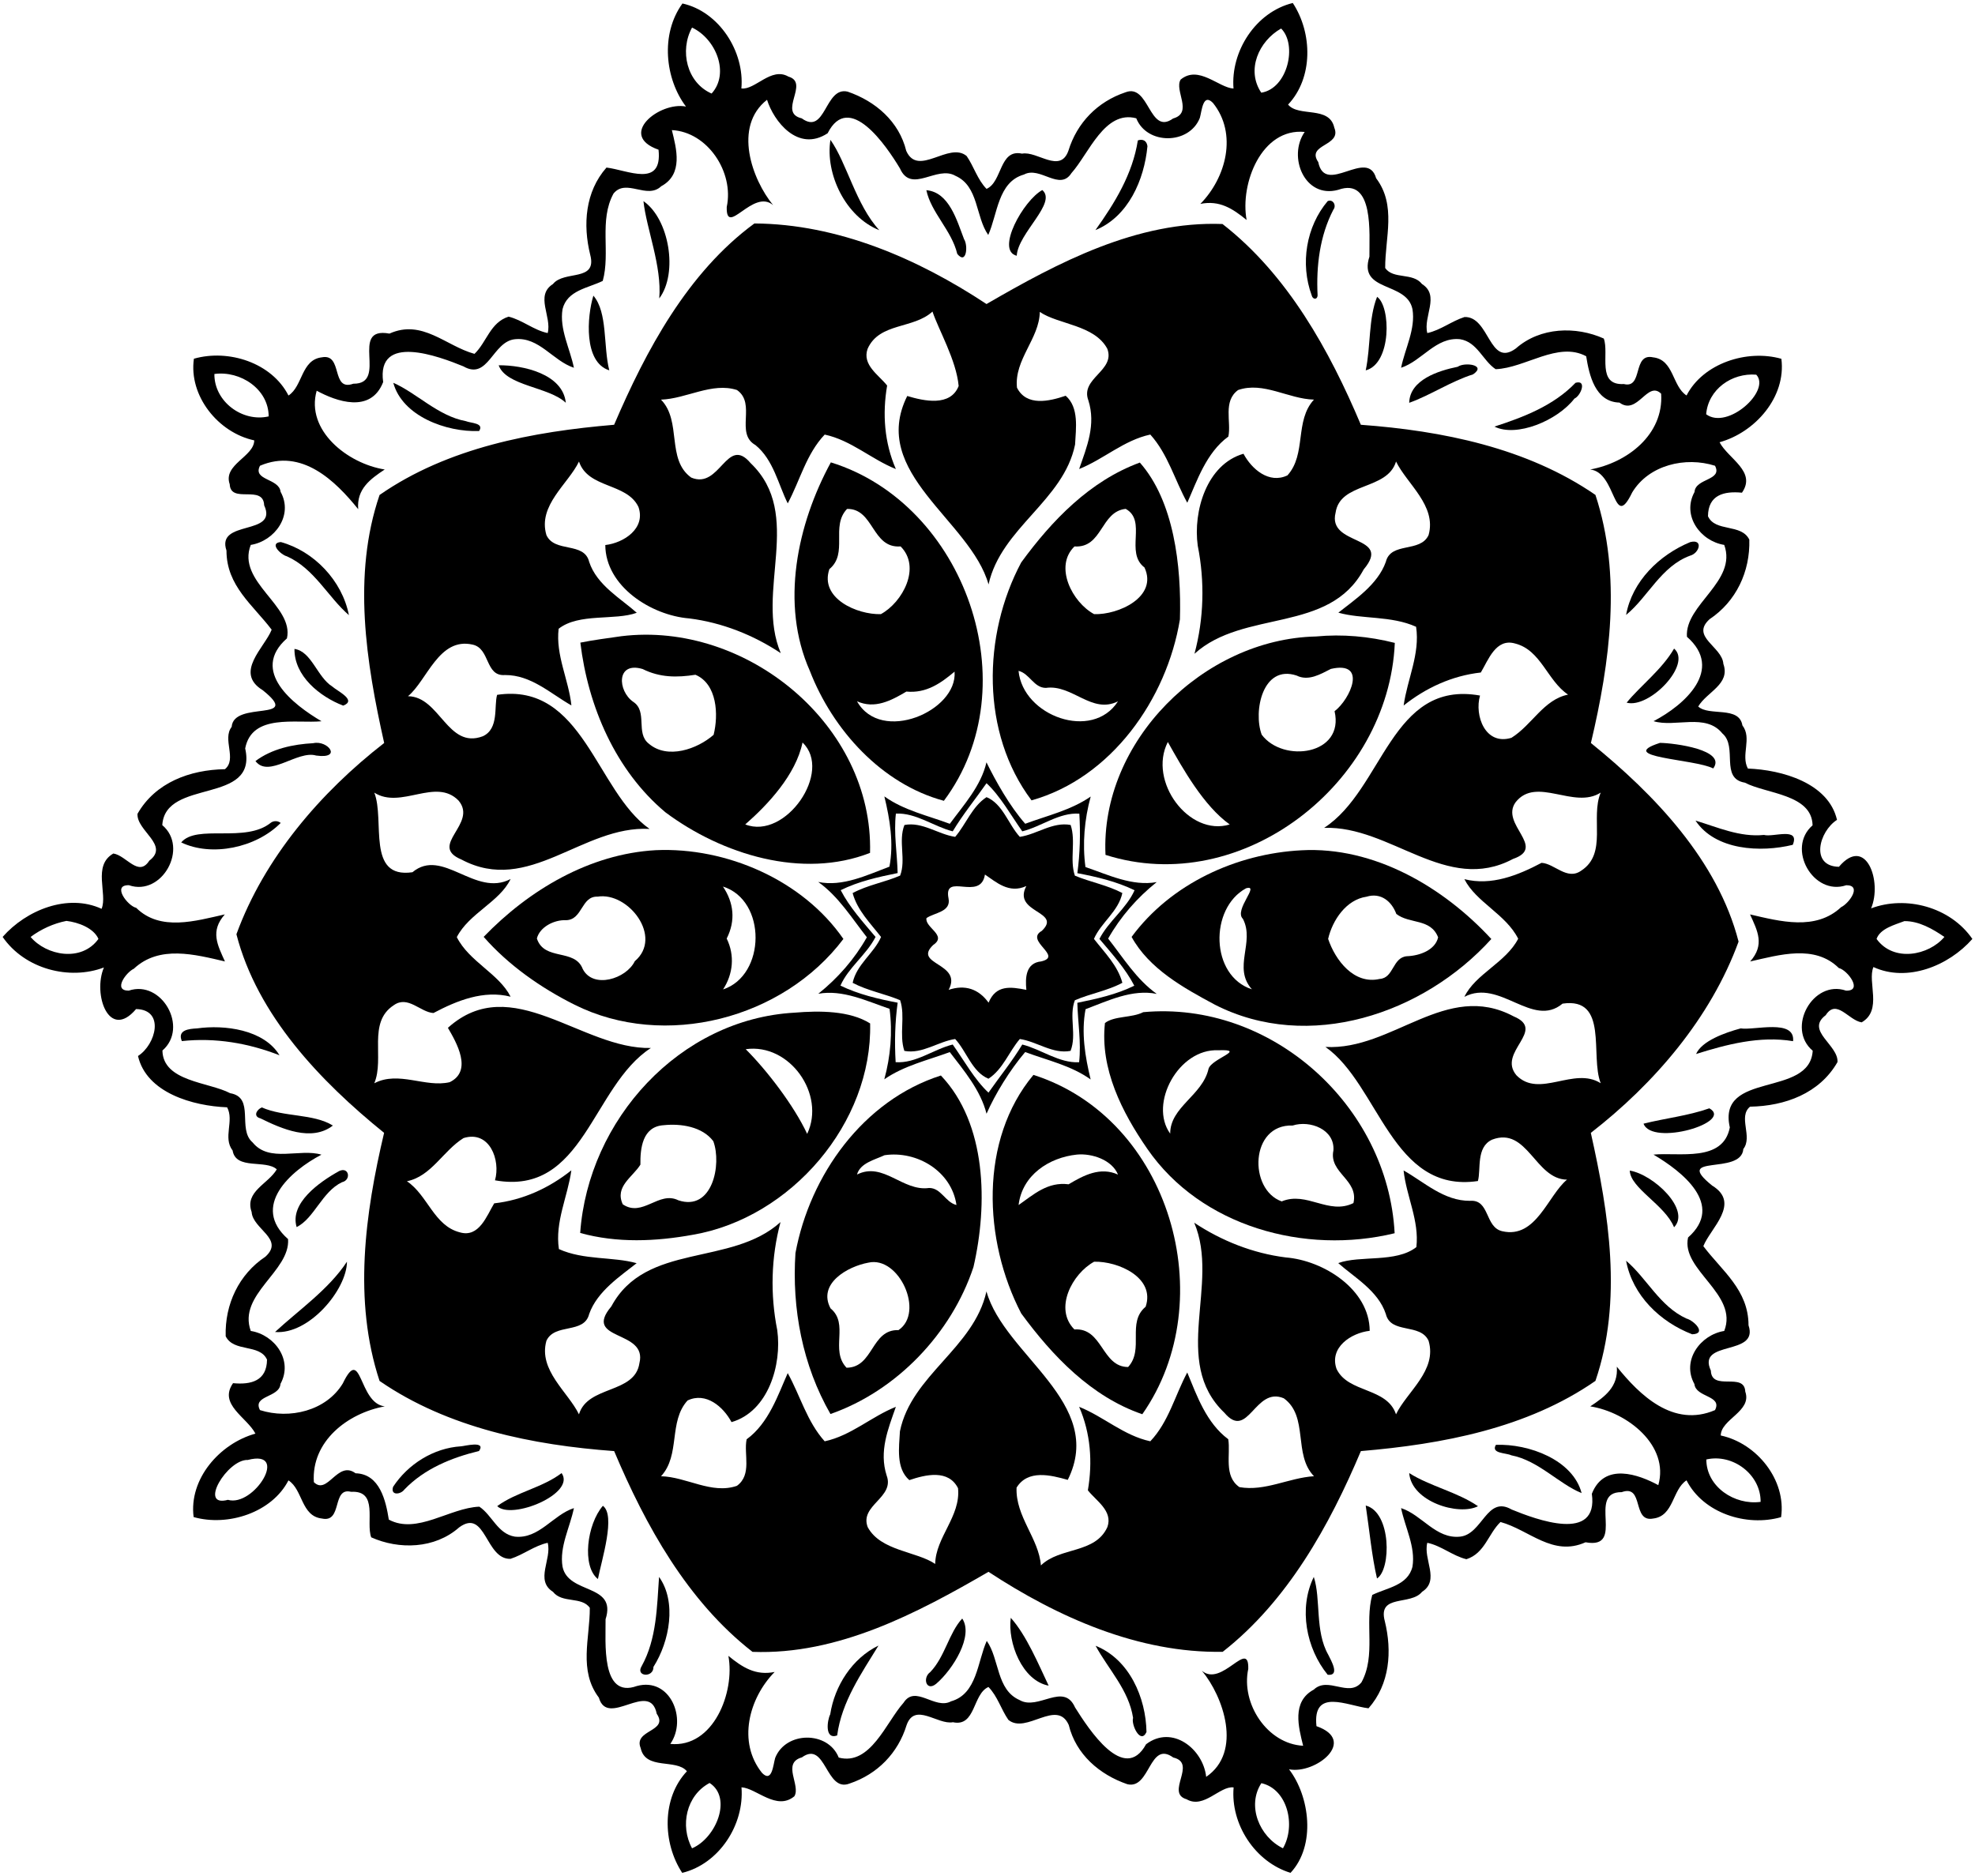 <?xml version="1.0" encoding="UTF-8" ?>
<!DOCTYPE svg PUBLIC "-//W3C//DTD SVG 1.1//EN" "http://www.w3.org/Graphics/SVG/1.1/DTD/svg11.dtd">
<svg width="719pt" height="683pt" viewBox="0 0 719 683" version="1.1" xmlns="http://www.w3.org/2000/svg">
<path fill="#000000" opacity="1.00" d=" M 248.45 1.27 C 261.76 4.22 271.10 18.72 269.90 32.20 C 274.87 32.87 280.74 24.24 287.02 27.89 C 294.92 30.17 282.97 41.00 291.87 43.09 C 300.67 49.46 300.22 31.36 308.59 33.37 C 318.74 36.85 327.31 44.24 329.92 54.94 C 334.24 64.63 345.44 51.41 351.91 56.81 C 354.55 60.64 355.84 65.38 359.15 68.77 C 364.95 66.26 363.74 54.13 372.07 55.94 C 377.62 54.88 385.96 63.36 388.96 54.87 C 392.07 44.73 399.53 37.03 409.70 33.62 C 418.44 30.18 418.28 49.50 427.07 43.14 C 434.49 41.07 427.39 32.93 429.81 28.98 C 436.33 23.56 443.70 31.97 449.06 32.24 C 447.97 18.68 457.15 4.38 470.64 1.09 C 477.83 12.04 478.12 28.32 468.93 38.08 C 472.77 42.76 483.99 38.36 485.76 46.51 C 488.54 53.29 475.40 52.41 479.91 59.01 C 482.43 71.48 497.78 53.70 500.98 64.89 C 508.46 74.80 504.22 86.54 504.28 97.59 C 507.26 101.83 514.32 99.11 517.69 103.42 C 524.32 107.62 518.03 115.26 519.61 121.27 C 524.48 120.20 528.45 116.93 533.15 115.43 C 542.32 115.12 542.11 133.98 551.83 126.89 C 560.74 119.01 573.77 118.74 583.86 123.26 C 585.91 128.82 581.15 140.40 591.18 139.83 C 598.30 141.63 594.17 128.42 601.82 130.11 C 609.41 130.96 608.74 140.65 613.99 143.99 C 619.99 132.30 635.99 127.08 648.51 130.64 C 650.30 144.55 638.98 157.42 626.01 161.02 C 629.11 166.99 639.57 171.65 634.16 179.39 C 627.60 178.75 621.86 180.19 621.79 187.96 C 624.45 193.83 633.92 190.52 636.84 196.48 C 637.18 208.13 632.01 219.03 622.38 225.44 C 615.28 231.88 626.99 235.44 627.39 241.71 C 630.03 249.17 621.34 251.91 618.24 257.24 C 622.18 260.90 633.14 256.90 634.32 264.11 C 637.93 268.79 633.66 274.92 636.32 279.83 C 648.73 280.30 665.66 285.07 668.76 298.51 C 662.19 302.72 658.91 315.40 669.46 315.60 C 679.33 303.96 685.30 321.00 681.17 330.74 C 693.77 325.98 709.99 330.16 718.04 341.87 C 709.39 351.71 694.30 357.75 682.02 352.10 C 679.73 357.52 685.43 367.83 677.73 372.24 C 672.95 371.49 668.59 363.47 664.65 369.63 C 657.15 375.27 669.34 380.46 668.94 386.70 C 662.41 398.12 649.83 402.72 637.11 402.94 C 632.63 406.60 638.17 413.86 634.66 418.35 C 633.97 428.11 608.62 419.85 623.33 431.68 C 633.87 438.13 622.65 447.23 620.10 453.73 C 626.91 462.74 636.55 469.67 636.55 482.54 C 640.43 493.95 617.61 487.74 622.83 499.02 C 623.12 506.78 635.04 499.36 635.37 506.69 C 637.90 513.89 626.51 516.68 626.44 522.66 C 639.59 525.47 650.35 538.89 648.41 552.39 C 635.76 556.01 620.03 550.89 613.98 538.99 C 608.74 542.37 609.40 552.03 601.82 552.90 C 594.02 554.40 598.64 540.31 590.37 543.29 C 577.41 543.14 592.18 564.29 577.22 561.54 C 565.27 566.91 556.75 557.04 546.26 554.16 C 541.79 558.44 540.56 565.57 533.85 567.71 C 528.81 566.48 524.73 562.80 519.61 561.73 C 518.04 567.74 524.31 575.37 517.70 579.58 C 513.58 584.72 501.47 580.24 504.14 590.27 C 506.83 601.19 505.98 613.19 498.21 621.99 C 490.50 621.08 477.76 614.45 479.26 628.49 C 494.39 633.80 478.84 646.12 469.27 644.20 C 476.82 654.06 479.14 671.92 469.82 681.90 C 456.89 677.95 447.93 664.14 449.10 650.80 C 444.13 650.13 438.26 658.76 431.98 655.11 C 424.08 652.82 436.03 642.00 427.13 639.91 C 418.32 633.54 418.78 651.63 410.41 649.63 C 400.25 646.14 391.69 638.76 389.08 628.06 C 384.76 618.37 373.56 631.59 367.09 626.19 C 364.44 622.35 363.16 617.62 359.85 614.23 C 354.05 616.74 355.25 628.87 346.93 627.06 C 341.38 628.12 333.03 619.64 330.04 628.13 C 326.93 638.27 319.46 645.97 309.30 649.38 C 300.56 652.82 300.72 633.50 291.93 639.86 C 284.51 641.93 291.61 650.06 289.19 654.02 C 282.67 659.44 275.30 651.03 269.94 650.76 C 271.03 664.32 261.85 678.62 248.36 681.91 C 241.17 670.96 240.88 654.68 250.07 644.92 C 246.22 640.23 235.01 644.64 233.24 636.49 C 230.46 629.71 243.59 630.59 239.09 623.99 C 236.57 611.52 221.21 629.30 218.02 618.11 C 210.53 608.19 214.78 596.46 214.72 585.41 C 211.74 581.16 204.68 583.89 201.31 579.58 C 194.68 575.38 200.96 567.74 199.39 561.73 C 194.52 562.80 190.54 566.07 185.85 567.57 C 176.68 567.88 176.88 549.02 167.17 556.11 C 158.26 563.99 145.23 564.26 135.14 559.74 C 133.09 554.17 137.85 542.60 127.82 543.17 C 120.70 541.36 124.83 554.58 117.18 552.89 C 109.59 552.04 110.26 542.34 105.01 539.01 C 99.01 550.70 83.01 555.92 70.49 552.36 C 68.70 538.45 80.02 525.58 92.99 521.98 C 89.89 516.01 79.43 511.35 84.84 503.61 C 91.39 504.24 97.13 502.80 97.21 495.04 C 94.54 489.16 85.08 492.47 82.16 486.52 C 81.82 474.87 86.98 463.97 96.62 457.56 C 103.72 451.12 92.01 447.56 91.61 441.29 C 88.96 433.83 97.66 431.09 100.76 425.76 C 96.81 422.09 85.86 426.10 84.68 418.89 C 81.06 414.21 85.34 408.08 82.68 403.17 C 70.27 402.69 53.34 397.93 50.24 384.49 C 56.81 380.28 60.08 367.60 49.54 367.40 C 39.67 379.04 33.69 362.00 37.83 352.26 C 25.23 357.02 9.00 352.83 0.96 341.13 C 9.61 331.29 24.70 325.25 36.98 330.90 C 39.26 325.47 33.57 315.16 41.27 310.76 C 46.05 311.51 50.41 319.52 54.35 313.37 C 61.85 307.72 49.66 302.53 50.06 296.30 C 56.59 284.88 69.16 280.28 81.89 280.06 C 86.37 276.40 80.83 269.13 84.34 264.65 C 85.03 254.88 110.38 263.14 95.67 251.32 C 85.13 244.87 96.35 235.77 98.90 229.27 C 92.08 220.26 82.44 213.33 82.45 200.46 C 78.57 189.05 101.39 195.25 96.17 183.98 C 95.88 176.22 83.95 183.63 83.63 176.31 C 81.10 169.10 92.49 166.31 92.56 160.34 C 79.41 157.53 68.65 144.11 70.59 130.61 C 83.24 126.99 98.97 132.11 105.02 144.01 C 110.26 140.63 109.60 130.97 117.18 130.10 C 124.98 128.60 120.36 142.68 128.63 139.71 C 141.59 139.86 126.82 118.71 141.78 121.46 C 153.73 116.09 162.25 125.96 172.74 128.84 C 177.21 124.56 178.44 117.43 185.15 115.29 C 190.19 116.52 194.27 120.20 199.39 121.27 C 200.96 115.26 194.69 107.63 201.30 103.42 C 205.41 98.28 217.53 102.75 214.86 92.73 C 212.17 81.81 213.02 69.81 220.79 61.01 C 228.50 61.92 241.24 68.55 239.74 54.51 C 224.61 49.20 240.15 36.88 249.73 38.80 C 242.16 28.79 240.31 12.48 248.45 1.27 M 251.94 10.04 C 247.34 18.43 250.00 30.10 259.06 34.06 C 265.74 26.70 260.64 14.12 251.94 10.04 M 466.39 10.38 C 458.29 14.96 453.58 25.47 459.17 33.75 C 468.84 32.21 472.35 16.24 466.39 10.38 M 279.24 36.33 C 266.79 46.09 273.81 65.38 281.45 74.68 C 274.17 68.49 264.28 86.58 264.57 75.35 C 267.29 62.69 257.60 48.03 244.59 47.37 C 246.26 54.11 248.83 63.44 240.72 67.81 C 235.50 72.77 227.98 64.83 223.36 70.46 C 217.99 80.26 222.29 92.01 219.43 102.28 C 214.09 104.91 206.48 105.68 204.79 112.57 C 203.60 119.83 207.50 126.87 208.93 133.90 C 201.29 131.41 196.26 122.58 187.44 123.51 C 179.26 124.37 177.76 138.63 168.70 133.39 C 159.77 129.74 137.00 121.17 139.49 139.11 C 134.95 150.75 122.29 146.06 115.29 142.26 C 111.20 156.69 126.55 168.82 140.06 170.94 C 134.79 174.43 129.80 178.05 130.40 185.39 C 122.13 175.12 109.86 163.06 94.65 169.58 C 91.86 174.98 101.63 174.10 102.15 179.07 C 106.91 187.65 99.98 197.01 91.29 198.40 C 86.03 211.90 107.12 220.54 104.46 232.43 C 90.96 244.34 106.77 256.55 117.05 262.61 C 107.78 263.50 91.72 259.69 89.26 272.50 C 93.92 293.24 60.15 283.17 59.08 300.43 C 68.85 308.63 59.00 326.46 46.95 322.31 C 40.61 322.11 46.45 329.83 49.58 330.54 C 58.36 339.22 71.23 335.30 81.85 332.93 C 76.44 339.04 79.17 344.03 81.89 350.06 C 70.96 347.52 58.01 344.02 48.73 352.71 C 45.92 354.00 40.97 360.72 46.87 360.69 C 58.84 356.63 68.82 374.12 59.13 382.50 C 59.36 393.85 76.01 393.94 83.78 398.03 C 92.96 399.58 86.26 411.08 91.96 415.95 C 98.04 423.48 109.16 418.02 117.02 420.42 C 105.76 426.29 91.23 439.21 104.87 451.15 C 105.70 462.90 86.47 471.28 91.29 484.60 C 99.99 485.98 106.81 495.27 102.11 503.86 C 101.77 508.94 91.80 507.98 94.65 513.42 C 105.40 516.84 118.73 513.72 124.79 503.72 C 131.75 489.28 130.41 511.01 140.08 512.06 C 126.60 514.50 113.28 524.76 114.26 539.65 C 119.25 544.59 122.88 531.55 129.44 536.42 C 138.29 536.65 140.47 546.48 141.55 553.29 C 151.80 558.81 163.71 548.98 174.51 548.58 C 179.19 551.69 181.16 558.47 187.44 559.49 C 196.26 560.42 201.29 551.58 208.93 549.10 C 207.50 556.13 203.60 563.17 204.79 570.43 C 206.88 580.66 224.66 576.46 220.46 589.56 C 220.56 597.69 218.66 618.64 231.84 613.88 C 244.02 610.55 250.30 625.92 244.03 634.96 C 259.72 636.49 267.63 616.14 265.17 602.90 C 270.27 607.07 275.06 610.17 282.01 608.76 C 272.62 618.32 268.40 634.32 277.43 645.53 C 281.10 649.26 281.47 642.52 282.21 640.04 C 286.08 630.28 301.48 630.19 305.34 639.93 C 316.86 643.00 322.58 627.08 328.94 619.97 C 333.23 613.25 340.36 622.64 346.23 619.45 C 355.73 616.76 355.81 605.03 359.23 597.45 C 363.91 604.09 362.67 615.25 371.18 618.99 C 377.94 622.94 387.22 612.30 391.37 621.67 C 396.33 629.53 409.27 649.63 417.23 635.08 C 426.76 627.84 438.02 636.82 439.11 646.95 C 452.46 637.84 445.30 617.58 437.55 608.32 C 444.82 614.51 454.72 596.42 454.43 607.65 C 451.71 620.31 461.39 634.97 474.41 635.63 C 472.74 628.88 470.17 619.56 478.28 615.19 C 483.49 610.23 491.02 618.17 495.64 612.54 C 501.01 602.74 496.71 590.98 499.57 580.72 C 504.91 578.09 512.52 577.32 514.21 570.43 C 515.40 563.17 511.49 556.13 510.07 549.10 C 517.71 551.58 522.74 560.42 531.56 559.49 C 539.74 558.62 541.24 544.36 550.30 549.61 C 559.22 553.26 582.00 561.83 579.51 543.89 C 584.05 532.25 596.71 536.94 603.71 540.74 C 607.80 526.31 592.45 514.18 578.94 512.06 C 584.21 508.56 589.20 504.95 588.60 497.61 C 596.86 507.88 609.14 519.94 624.35 513.42 C 627.14 508.01 617.37 508.89 616.85 503.93 C 612.09 495.35 619.02 485.99 627.71 484.60 C 632.97 471.10 611.88 462.46 614.54 450.57 C 628.03 438.66 612.23 426.45 601.95 420.39 C 611.21 419.49 627.28 423.32 629.74 410.50 C 625.08 389.76 658.85 399.83 659.92 382.57 C 650.15 374.37 660.00 356.54 672.05 360.69 C 678.38 360.89 672.54 353.17 669.42 352.46 C 660.64 343.78 647.76 347.69 637.15 350.07 C 642.55 343.96 639.83 338.97 637.11 332.94 C 648.04 335.47 660.99 338.98 670.27 330.29 C 673.07 328.99 678.03 322.28 672.13 322.31 C 660.16 326.37 650.18 308.88 659.87 300.50 C 659.64 289.15 642.99 289.05 635.22 284.97 C 626.04 283.42 632.73 271.92 627.04 267.05 C 620.96 259.52 609.83 264.97 601.98 262.58 C 613.24 256.71 627.77 243.79 614.13 231.85 C 613.30 220.10 632.52 211.72 627.71 198.40 C 619.01 197.02 612.19 187.72 616.89 179.14 C 617.23 174.06 627.20 175.02 624.35 169.58 C 613.60 166.16 600.27 169.27 594.21 179.28 C 587.25 193.72 588.59 171.99 578.92 170.94 C 592.39 168.49 605.72 158.24 604.74 143.35 C 599.75 138.41 596.12 151.45 589.56 146.58 C 580.71 146.34 578.53 136.51 577.45 129.71 C 567.19 124.18 555.29 134.02 544.49 134.42 C 539.80 131.31 537.84 124.53 531.56 123.51 C 522.74 122.58 517.71 131.41 510.07 133.90 C 511.49 126.87 515.40 119.83 514.21 112.57 C 512.12 102.33 494.33 106.54 498.54 93.44 C 498.44 85.31 500.34 64.36 487.16 69.12 C 474.97 72.45 468.70 57.08 474.97 48.04 C 459.28 46.51 451.37 66.85 453.83 80.10 C 448.73 75.93 443.94 72.83 436.99 74.24 C 446.38 64.68 450.60 48.68 441.57 37.47 C 437.89 33.73 437.53 40.47 436.79 42.96 C 432.92 52.72 417.52 52.81 413.66 43.07 C 402.14 40.00 396.42 55.92 390.06 63.03 C 385.77 69.75 378.63 60.36 372.77 63.55 C 363.27 66.23 363.19 77.96 359.77 85.55 C 355.09 78.91 356.33 67.75 347.82 64.01 C 341.06 60.06 331.78 70.70 327.63 61.33 C 322.65 53.01 309.09 33.11 301.30 48.52 C 290.45 55.63 281.63 44.02 279.24 36.33 M 78.05 136.17 C 77.94 146.14 88.19 153.83 97.81 151.61 C 97.79 141.67 87.52 134.88 78.05 136.17 M 639.37 136.42 C 630.44 135.69 621.87 141.78 621.13 150.83 C 628.94 156.66 644.81 142.24 639.37 136.42 M 24.18 335.30 C 19.46 336.23 14.99 338.29 11.14 341.14 C 16.84 347.91 29.64 350.44 35.84 341.86 C 34.11 337.88 28.43 335.79 24.18 335.30 M 693.29 335.38 C 689.72 336.75 684.51 338.06 683.16 341.86 C 689.36 350.44 702.15 347.91 707.86 341.14 C 703.59 338.21 698.58 335.33 693.29 335.38 M 90.21 531.57 C 82.80 531.26 72.04 549.03 82.97 546.09 C 92.45 548.83 105.63 527.55 90.21 531.57 M 621.19 531.39 C 621.20 541.33 631.47 548.12 640.95 546.83 C 641.06 536.86 630.81 529.17 621.19 531.39 M 258.33 649.18 C 249.84 653.69 247.48 664.72 251.94 672.97 C 260.67 669.26 266.69 654.58 258.33 649.18 M 459.20 649.25 C 453.84 657.46 458.46 668.77 467.06 672.96 C 471.84 664.74 468.76 651.38 459.20 649.25 Z" />
<path fill="#000000" opacity="1.00" d=" M 302.32 50.92 C 308.26 59.24 311.61 74.60 320.11 83.81 C 307.83 78.94 300.36 63.33 302.32 50.92 Z" />
<path fill="#000000" opacity="1.00" d=" M 414.23 51.12 C 416.07 50.50 417.45 51.24 417.73 53.21 C 416.58 65.46 410.76 78.89 398.79 83.78 C 405.84 73.92 412.33 63.36 414.23 51.12 Z" />
<path fill="#000000" opacity="1.00" d=" M 337.24 69.25 C 345.54 69.95 348.37 80.33 350.96 87.07 C 352.52 89.42 351.84 96.59 348.49 92.44 C 346.46 83.88 338.96 77.43 337.24 69.25 Z" />
<path fill="#000000" opacity="1.00" d=" M 379.46 69.20 C 384.92 73.90 370.63 84.81 370.14 93.12 C 362.36 91.23 372.59 72.91 379.46 69.20 Z" />
<path fill="#000000" opacity="1.00" d=" M 234.25 73.24 C 243.61 79.67 246.96 99.41 240.00 108.66 C 241.01 96.91 235.33 83.32 234.25 73.24 Z" />
<path fill="#000000" opacity="1.00" d=" M 483.35 73.22 C 485.25 72.39 486.65 74.79 485.41 76.35 C 480.46 85.87 479.13 96.90 479.67 107.52 C 479.58 109.27 477.87 109.06 477.53 107.56 C 473.28 96.03 475.50 82.49 483.35 73.22 Z" />
<path fill="#000000" opacity="1.00" d=" M 274.64 81.36 C 305.00 81.55 334.11 94.15 359.14 110.70 C 385.20 95.58 413.95 80.39 445.05 81.56 C 468.77 100.02 484.02 127.62 495.42 154.66 C 524.99 156.83 555.90 163.03 580.82 180.20 C 590.47 209.45 586.11 241.18 579.17 270.53 C 602.36 289.29 625.33 313.32 632.93 342.84 C 622.78 370.66 602.26 394.53 579.14 412.48 C 585.72 441.79 590.78 473.63 580.82 502.78 C 555.92 520.08 524.90 525.85 495.43 528.34 C 484.04 555.36 468.76 582.93 445.13 601.42 C 414.55 601.97 385.09 588.86 359.86 572.30 C 333.80 587.42 305.05 602.61 273.95 601.44 C 250.23 582.98 234.98 555.37 223.58 528.34 C 194.01 526.17 163.10 519.97 138.18 502.80 C 128.52 473.55 132.89 441.82 139.83 412.47 C 116.64 393.71 93.67 369.68 86.07 340.16 C 96.22 312.34 116.74 288.47 139.86 270.52 C 133.28 241.21 128.22 209.37 138.18 180.22 C 163.08 162.92 194.10 157.15 223.57 154.66 C 235.16 127.60 250.33 99.21 274.64 81.36 M 339.47 113.44 C 332.55 119.84 320.15 117.38 315.86 126.98 C 313.75 132.90 319.98 136.56 322.96 140.38 C 321.19 150.70 321.95 161.17 326.14 170.78 C 317.21 167.21 309.87 160.29 300.23 158.23 C 293.51 165.33 291.28 174.85 286.78 183.28 C 283.37 176.51 281.59 167.38 275.02 162.05 C 267.48 157.78 275.48 147.01 268.29 142.00 C 259.22 139.08 249.87 145.20 240.64 145.51 C 248.31 153.37 242.47 167.27 251.63 173.88 C 262.21 178.36 264.56 158.27 273.28 168.64 C 292.84 187.38 274.75 215.40 284.24 237.81 C 274.29 231.20 262.82 226.66 250.93 225.17 C 237.07 224.07 220.43 213.47 220.36 198.45 C 227.14 197.67 235.16 192.38 232.43 184.58 C 228.19 175.70 214.11 177.97 210.78 168.05 C 206.87 176.22 195.71 184.00 198.92 194.81 C 201.91 201.40 212.68 197.12 214.49 204.58 C 217.27 213.09 226.20 218.05 231.81 223.11 C 223.85 226.03 210.77 223.12 203.37 228.93 C 202.24 238.59 207.02 247.44 208.02 256.84 C 200.51 252.60 193.35 245.71 183.84 245.78 C 176.53 246.34 178.53 236.09 172.04 234.70 C 159.76 231.91 155.49 247.76 148.53 253.49 C 160.16 253.61 162.92 272.92 175.77 268.07 C 181.74 265.35 179.78 257.10 180.97 252.99 C 212.29 248.34 216.93 288.07 236.47 301.81 C 212.04 300.46 192.55 326.05 167.98 312.95 C 155.71 307.85 174.09 299.96 166.93 291.48 C 158.59 282.96 146.00 294.79 136.26 288.60 C 140.22 298.58 133.24 320.04 150.15 317.58 C 161.11 308.43 172.98 326.82 185.89 320.05 C 181.89 328.40 170.77 332.51 166.30 341.21 C 170.81 350.16 181.61 354.47 185.89 362.90 C 176.06 360.39 166.36 364.31 157.80 368.84 C 153.05 368.58 148.51 362.30 143.35 366.00 C 133.70 372.27 140.09 385.26 136.26 394.42 C 145.12 389.77 154.86 396.11 163.71 394.02 C 172.20 389.91 166.12 379.50 163.06 374.23 C 186.31 353.30 211.79 382.17 236.96 381.57 C 215.37 395.57 212.61 435.55 180.20 429.75 C 182.30 422.41 178.25 411.43 168.75 414.37 C 161.26 419.04 157.04 428.29 148.14 430.09 C 155.73 435.17 157.99 446.33 167.43 448.70 C 174.41 450.72 177.17 442.70 179.91 438.14 C 190.40 436.96 199.93 432.54 208.00 426.12 C 206.68 435.70 201.97 444.90 203.47 454.79 C 212.52 458.89 223.20 457.50 231.77 459.93 C 225.99 464.54 217.43 470.09 214.49 478.42 C 212.66 485.86 201.92 481.61 198.92 488.19 C 195.92 498.89 206.84 506.85 210.77 514.96 C 213.97 504.34 231.13 507.58 232.78 496.33 C 235.86 484.00 211.87 488.38 222.55 475.67 C 235.15 452.21 266.16 461.25 284.15 444.96 C 280.70 457.78 280.37 471.31 282.96 484.31 C 284.70 496.86 279.71 513.93 266.31 517.79 C 263.32 512.19 256.99 506.71 250.30 509.92 C 243.29 517.65 247.79 529.76 240.65 537.50 C 249.94 537.72 259.07 544.18 268.27 540.99 C 273.88 536.90 270.68 529.44 271.81 524.05 C 279.87 518.22 283.31 507.69 286.77 499.95 C 291.35 508.19 293.76 517.59 300.23 524.78 C 309.86 522.71 317.20 515.79 326.14 512.23 C 323.31 520.32 319.96 528.38 322.78 537.22 C 325.82 545.31 312.86 547.99 315.88 556.01 C 320.57 564.76 333.71 564.81 340.46 569.43 C 340.60 559.72 349.83 552.05 348.77 541.85 C 345.29 534.93 336.99 536.89 331.04 538.91 C 326.11 534.63 327.31 526.96 327.62 521.13 C 331.80 500.66 354.54 490.85 359.12 470.21 C 365.68 493.54 402.68 510.79 388.72 538.82 C 382.52 537.07 374.19 534.96 370.08 541.65 C 369.66 552.19 378.21 560.15 378.94 569.97 C 385.92 563.17 398.68 565.79 403.14 556.02 C 405.25 550.10 399.01 546.44 396.04 542.62 C 397.81 532.29 397.04 521.83 392.86 512.22 C 401.79 515.79 409.13 522.71 418.77 524.77 C 425.49 517.67 427.71 508.15 432.22 499.72 C 435.70 508.09 439.15 518.08 447.15 524.02 C 448.05 529.60 445.39 537.42 451.21 541.46 C 460.55 543.10 469.17 538.07 478.36 537.49 C 470.69 529.63 476.52 515.73 467.37 509.12 C 456.79 504.64 454.44 524.72 445.72 514.36 C 426.16 495.62 444.24 467.60 434.76 445.19 C 444.71 451.80 456.18 456.34 468.07 457.83 C 481.92 458.93 498.57 469.53 498.64 484.55 C 491.86 485.32 483.84 490.62 486.57 498.42 C 490.80 507.30 504.89 505.03 508.22 514.95 C 512.13 506.78 523.29 499.00 520.08 488.19 C 517.09 481.60 506.31 485.87 504.51 478.42 C 501.73 469.91 492.80 464.94 487.19 459.89 C 495.15 456.97 508.23 459.88 515.63 454.07 C 516.75 444.41 511.97 435.56 510.98 426.16 C 518.48 430.39 525.65 437.29 535.16 437.22 C 542.47 436.65 540.47 446.91 546.96 448.30 C 559.23 451.09 563.51 435.24 570.47 429.51 C 558.84 429.39 556.08 410.08 543.23 414.93 C 537.25 417.65 539.22 425.89 538.03 430.01 C 506.71 434.66 502.07 394.93 482.53 381.19 C 506.96 382.54 526.45 356.95 551.02 370.05 C 563.28 375.15 544.90 383.03 552.07 391.52 C 560.41 400.04 572.99 388.21 582.74 394.40 C 578.78 384.42 585.76 362.96 568.85 365.42 C 557.89 374.57 546.02 356.18 533.11 362.95 C 537.11 354.60 548.22 350.48 552.70 341.79 C 548.19 332.84 537.39 328.52 533.11 320.10 C 542.93 322.60 552.64 318.69 561.20 314.16 C 565.94 314.41 570.48 320.70 575.65 317.00 C 585.30 310.73 578.90 297.73 582.74 288.58 C 573.00 294.84 559.34 282.47 551.76 292.09 C 545.97 300.12 563.25 308.47 550.83 312.73 C 526.58 325.69 506.28 300.55 482.04 301.43 C 503.63 287.43 506.39 247.45 538.80 253.25 C 536.70 260.59 540.75 271.56 550.25 268.63 C 557.74 263.96 561.96 254.70 570.86 252.91 C 563.27 247.83 561.01 236.67 551.57 234.30 C 544.58 232.27 541.82 240.30 539.09 244.86 C 528.60 246.03 519.07 250.45 511.00 256.88 C 512.32 247.29 517.03 238.10 515.53 228.21 C 506.48 224.11 495.80 225.50 487.23 223.07 C 493.01 218.46 501.56 212.91 504.51 204.58 C 506.34 197.14 517.08 201.39 520.08 194.81 C 523.08 184.11 512.16 176.15 508.23 168.04 C 505.03 178.66 487.86 175.41 486.22 186.67 C 483.14 199.00 507.13 194.61 496.45 207.33 C 483.84 230.79 452.84 221.75 434.85 238.04 C 438.29 225.22 438.63 211.69 436.04 198.69 C 434.30 186.14 439.29 169.07 452.69 165.21 C 455.68 170.81 462.00 176.29 468.70 173.08 C 475.70 165.34 471.21 153.24 478.35 145.50 C 469.06 145.28 459.93 138.82 450.73 142.01 C 445.12 146.11 448.31 153.55 447.19 158.95 C 439.13 164.78 435.68 175.31 432.23 183.05 C 427.65 174.81 425.24 165.41 418.77 158.22 C 409.13 160.29 401.80 167.21 392.86 170.77 C 395.69 162.68 399.03 154.61 396.22 145.78 C 393.18 137.68 406.14 135.01 403.12 126.99 C 398.42 118.23 385.29 118.19 378.54 113.57 C 378.40 123.28 369.17 130.95 370.23 141.15 C 373.71 148.07 382.01 146.11 387.96 144.09 C 392.89 148.37 391.68 156.04 391.38 161.87 C 387.20 182.34 364.46 192.15 359.88 212.79 C 353.32 189.46 316.32 172.21 330.28 144.18 C 336.48 146.05 346.04 148.11 349.00 140.54 C 348.14 131.11 341.71 120.14 339.47 113.44 Z" />
<path fill="#000000" opacity="1.00" d=" M 216.02 107.65 C 221.27 113.76 219.58 126.03 221.81 134.84 C 212.42 131.89 213.69 115.25 216.02 107.65 Z" />
<path fill="#000000" opacity="1.00" d=" M 501.33 108.07 C 506.38 111.59 506.64 132.40 497.19 134.85 C 499.04 126.12 498.16 116.02 501.33 108.07 Z" />
<path fill="#000000" opacity="1.00" d=" M 181.54 133.00 C 190.43 132.90 204.93 136.15 205.98 146.65 C 199.78 140.78 184.28 140.59 181.54 133.00 Z" />
<path fill="#000000" opacity="1.00" d=" M 530.69 133.54 C 533.17 131.75 541.37 132.85 536.27 136.30 C 528.15 138.87 520.76 143.90 513.02 146.66 C 513.23 138.27 523.66 134.97 530.69 133.54 Z" />
<path fill="#000000" opacity="1.00" d=" M 143.18 139.38 C 151.63 143.05 159.47 151.48 169.60 153.34 C 171.36 154.09 176.38 153.97 174.42 156.93 C 162.43 157.41 146.45 151.48 143.18 139.38 Z" />
<path fill="#000000" opacity="1.00" d=" M 573.57 139.38 C 577.82 138.14 575.52 144.10 573.17 145.13 C 566.89 153.23 552.03 159.31 544.05 155.32 C 554.58 151.91 565.56 147.73 573.57 139.38 Z" />
<path fill="#000000" opacity="1.00" d=" M 302.47 168.35 C 351.24 183.43 374.91 249.75 343.62 291.57 C 320.94 285.46 303.14 265.75 294.80 244.21 C 283.99 219.90 290.23 190.83 302.47 168.35 M 308.37 185.30 C 302.27 191.68 308.94 201.42 301.93 207.22 C 298.32 217.84 311.99 223.85 320.68 223.61 C 328.64 219.27 335.43 206.49 327.86 198.95 C 317.34 199.76 318.19 185.10 308.37 185.30 M 347.51 244.54 C 342.45 248.81 337.18 252.49 329.97 251.80 C 324.40 255.11 318.42 258.25 311.99 255.33 C 320.72 270.95 348.65 258.88 347.51 244.54 Z" />
<path fill="#000000" opacity="1.00" d=" M 414.96 168.42 C 427.35 182.42 430.14 205.99 429.55 225.53 C 424.77 254.58 404.55 283.27 375.53 291.41 C 357.10 266.94 357.64 231.30 371.77 204.79 C 382.95 189.48 396.79 175.09 414.96 168.42 M 409.81 185.28 C 400.60 186.24 401.43 199.61 391.17 198.96 C 383.61 206.25 390.39 219.35 398.32 223.61 C 407.09 223.93 421.63 217.36 416.65 206.62 C 409.43 201.14 417.68 189.65 409.81 185.28 M 370.80 244.26 C 372.38 260.70 397.66 269.93 407.01 255.35 C 397.43 260.15 390.40 249.10 380.76 250.46 C 376.38 250.48 374.83 245.23 370.80 244.26 Z" />
<path fill="#000000" opacity="1.00" d=" M 102.24 197.36 C 114.31 200.70 124.56 211.40 127.02 223.97 C 119.42 217.42 114.42 206.99 104.45 202.56 C 102.21 201.99 97.84 197.70 102.24 197.36 Z" />
<path fill="#000000" opacity="1.00" d=" M 615.33 197.38 C 620.16 196.15 618.71 201.41 615.28 202.32 C 604.71 206.17 599.89 217.48 591.98 223.89 C 594.20 211.60 604.10 202.03 615.33 197.38 Z" />
<path fill="#000000" opacity="1.00" d=" M 226.21 231.64 C 271.73 226.06 317.98 264.03 316.74 310.53 C 292.15 320.17 262.92 311.18 242.26 295.77 C 224.07 280.54 214.07 257.18 211.28 233.98 C 216.22 232.99 221.23 232.36 226.21 231.64 M 233.95 243.59 C 224.26 240.71 224.82 251.57 230.52 255.53 C 235.90 259.05 231.27 266.96 236.21 270.78 C 243.01 276.60 253.87 272.74 259.79 267.55 C 261.63 260.22 261.08 249.04 253.18 245.68 C 246.40 246.74 240.23 246.72 233.95 243.59 M 292.16 270.35 C 289.73 282.07 279.59 292.95 271.31 300.17 C 285.98 305.96 303.28 280.88 292.16 270.35 Z" />
<path fill="#000000" opacity="1.00" d=" M 479.08 231.74 C 488.68 230.82 498.44 231.70 507.78 234.08 C 505.58 285.21 452.15 327.11 402.46 311.26 C 400.48 270.07 438.08 232.65 479.08 231.74 M 484.51 243.55 C 480.71 245.47 476.35 248.11 472.04 245.97 C 459.66 241.84 456.18 259.02 459.32 267.49 C 467.10 277.92 489.54 274.90 485.85 258.95 C 491.58 254.60 497.97 240.48 484.51 243.55 M 425.15 270.16 C 417.82 284.48 432.87 304.70 447.68 300.19 C 438.18 293.39 430.64 279.95 425.15 270.16 Z" />
<path fill="#000000" opacity="1.00" d=" M 107.20 236.27 C 113.46 237.18 115.44 246.52 120.99 249.98 C 122.92 251.71 130.04 254.96 124.94 256.92 C 116.47 253.66 107.10 246.19 107.20 236.27 Z" />
<path fill="#000000" opacity="1.00" d=" M 609.45 236.15 C 616.12 241.82 600.47 258.10 592.18 255.84 C 597.15 249.72 605.03 243.81 609.45 236.15 Z" />
<path fill="#000000" opacity="1.00" d=" M 114.06 270.59 C 119.39 269.40 124.76 276.45 115.08 275.09 C 108.29 273.08 97.80 283.47 93.00 277.10 C 99.01 272.60 106.69 270.99 114.06 270.59 Z" />
<path fill="#000000" opacity="1.00" d=" M 604.33 270.48 C 609.64 270.55 628.69 273.06 623.70 279.79 C 616.87 276.30 587.79 275.79 604.33 270.48 Z" />
<path fill="#000000" opacity="1.00" d=" M 359.12 277.56 C 362.52 284.45 367.54 293.46 373.23 299.93 C 381.27 296.95 389.91 294.99 397.07 290.02 C 394.80 298.31 394.01 307.16 395.16 315.69 C 403.45 318.50 412.19 322.78 421.10 321.17 C 413.98 326.86 407.91 333.79 403.42 341.74 C 408.97 348.78 413.69 356.58 421.12 361.88 C 412.22 360.05 403.37 364.38 395.20 367.45 C 393.58 375.96 395.02 384.70 397.05 393.03 C 389.92 387.93 381.27 386.06 373.22 383.05 C 367.64 389.62 362.33 398.26 359.15 405.51 C 356.99 396.96 350.96 389.85 345.77 383.07 C 337.72 386.04 329.09 388.00 321.93 392.98 C 324.20 384.68 324.98 375.84 323.84 367.31 C 315.55 364.50 306.81 360.22 297.90 361.83 C 305.02 356.13 311.09 349.20 315.58 341.26 C 310.03 334.21 305.30 326.42 297.88 321.12 C 306.78 322.95 315.62 318.62 323.80 315.55 C 325.42 307.03 323.97 298.29 321.95 289.97 C 329.08 295.07 337.72 296.93 345.78 299.95 C 350.81 293.10 357.18 286.12 359.12 277.56 M 359.14 285.17 C 355.06 291.01 350.52 296.56 346.84 302.69 C 339.90 300.93 333.46 295.87 326.15 296.23 C 325.32 303.43 326.61 310.66 326.79 317.88 C 319.70 319.32 312.59 320.89 306.06 324.11 C 309.25 330.30 314.21 335.76 318.75 341.14 C 315.40 347.66 308.91 352.20 305.96 358.86 C 312.54 362.04 319.65 363.72 326.79 365.08 C 325.81 372.26 325.64 379.50 326.06 386.74 C 333.40 387.25 339.87 382.03 346.84 380.31 C 350.94 386.10 354.88 393.23 359.86 397.83 C 363.94 391.99 368.47 386.44 372.16 380.31 C 379.10 382.06 385.53 387.12 392.85 386.77 C 393.67 379.56 392.38 372.33 392.21 365.12 C 399.29 363.67 406.40 362.11 412.94 358.89 C 409.75 352.69 404.79 347.24 400.25 341.86 C 403.59 335.34 410.08 330.80 413.04 324.14 C 406.46 320.95 399.34 319.27 392.21 317.92 C 393.19 310.75 393.35 303.48 392.94 296.26 C 385.59 295.74 379.13 300.97 372.16 302.69 C 368.06 296.89 364.12 289.77 359.14 285.17 Z" />
<path fill="#000000" opacity="1.00" d=" M 359.15 290.24 C 365.10 292.70 367.07 300.14 371.27 304.70 C 377.56 303.74 383.24 299.14 389.77 300.37 C 391.75 306.36 389.33 312.93 391.31 318.83 C 396.97 321.19 403.13 322.27 408.59 325.15 C 407.17 331.88 400.85 335.87 398.25 341.85 C 402.14 346.86 406.88 351.49 408.60 357.83 C 403.15 360.77 396.93 361.75 391.30 364.20 C 389.07 370.05 392.06 376.69 389.74 382.62 C 383.22 383.87 377.55 379.24 371.27 378.30 C 367.28 382.95 365.14 389.31 359.85 392.76 C 353.90 390.30 351.93 382.86 347.73 378.30 C 341.44 379.25 335.76 383.86 329.23 382.63 C 327.24 376.63 329.67 370.07 327.69 364.17 C 322.02 361.80 315.87 360.73 310.41 357.85 C 311.83 351.12 318.15 347.13 320.75 341.15 C 316.86 336.13 312.12 331.51 310.40 325.17 C 315.85 322.23 322.06 321.24 327.70 318.80 C 329.92 312.94 326.93 306.30 329.26 300.38 C 335.77 299.12 341.45 303.76 347.73 304.70 C 351.72 300.05 353.86 293.69 359.15 290.24 M 358.57 318.42 C 356.98 328.40 343.38 317.33 345.31 327.09 C 346.31 332.08 340.18 332.25 337.28 334.28 C 336.64 337.75 344.98 340.54 339.74 344.06 C 332.10 351.30 350.59 350.53 345.36 360.40 C 351.32 358.41 356.25 360.04 359.89 365.07 C 362.58 358.54 367.87 359.25 373.65 360.41 C 373.21 355.98 373.41 350.60 379.05 350.05 C 387.23 348.15 372.87 342.54 379.26 338.94 C 386.89 331.69 368.41 332.47 373.64 322.60 C 367.29 325.54 362.56 321.08 358.57 318.42 Z" />
<path fill="#000000" opacity="1.00" d=" M 98.65 299.51 C 99.73 298.77 101.16 298.82 102.19 299.63 C 93.19 308.73 77.04 312.04 65.97 306.73 C 71.66 299.95 89.36 307.12 98.65 299.51 Z" />
<path fill="#000000" opacity="1.00" d=" M 617.25 298.78 C 625.36 301.21 633.39 304.90 642.19 304.00 C 645.47 304.93 655.38 300.97 652.66 307.60 C 640.98 310.46 624.49 309.65 617.25 298.78 Z" />
<path fill="#000000" opacity="1.00" d=" M 238.71 309.55 C 264.48 308.39 292.24 320.45 307.04 341.87 C 285.10 371.01 241.95 382.19 209.17 365.82 C 196.91 359.68 185.12 351.44 176.08 341.11 C 192.56 324.03 214.66 310.89 238.71 309.55 M 263.19 322.79 C 267.13 328.65 267.88 335.15 264.55 341.73 C 267.54 347.81 266.91 354.64 263.23 360.25 C 278.81 355.15 279.21 327.83 263.19 322.79 M 217.52 326.47 C 211.56 326.25 212.12 334.85 206.14 335.04 C 201.63 334.82 196.45 337.61 195.45 341.71 C 198.16 350.01 209.26 345.22 212.15 352.81 C 215.92 360.18 228.00 356.40 231.10 349.97 C 241.49 341.18 228.76 324.64 217.52 326.47 Z" />
<path fill="#000000" opacity="1.00" d=" M 473.78 309.59 C 500.22 308.14 525.45 322.95 542.92 341.89 C 518.20 369.22 476.39 383.27 442.23 365.78 C 430.86 359.69 418.31 352.71 411.96 341.13 C 426.23 321.75 450.16 310.80 473.78 309.59 M 453.62 323.43 C 440.23 330.71 440.58 355.31 455.76 360.21 C 448.67 352.28 456.93 343.11 452.48 334.55 C 449.08 331.31 458.92 321.88 453.62 323.43 M 497.48 326.49 C 490.09 327.55 485.07 335.05 483.51 341.85 C 486.13 349.64 492.93 358.58 502.28 356.43 C 507.45 356.11 506.87 348.62 512.17 348.16 C 516.83 348.00 522.49 345.92 523.55 341.29 C 520.83 334.29 513.16 336.53 508.33 332.76 C 506.66 328.23 502.74 324.87 497.48 326.49 Z" />
<path fill="#000000" opacity="1.00" d=" M 289.27 368.71 C 298.31 367.95 309.34 367.95 316.77 372.63 C 317.63 408.85 287.98 443.40 252.33 449.56 C 238.76 452.04 224.65 452.65 211.22 448.92 C 214.12 407.78 247.38 371.02 289.27 368.71 M 271.48 382.01 C 279.20 389.72 289.00 402.48 293.85 412.84 C 300.68 398.45 287.46 379.74 271.48 382.01 M 241.55 409.69 C 233.85 410.19 233.05 418.18 233.14 424.05 C 230.34 428.57 223.70 432.02 226.72 438.49 C 233.93 443.38 239.83 433.47 246.96 437.03 C 259.34 441.16 262.82 423.98 259.68 415.51 C 255.67 410.17 247.83 409.02 241.55 409.69 Z" />
<path fill="#000000" opacity="1.00" d=" M 416.20 368.53 C 462.72 364.25 505.28 402.48 507.72 449.02 C 475.08 456.96 437.24 446.62 417.69 418.31 C 408.46 404.96 400.42 389.13 402.26 372.47 C 405.76 369.81 412.04 370.67 416.20 368.53 M 443.48 382.40 C 429.10 381.73 418.14 401.86 426.01 412.76 C 425.97 403.02 437.77 398.86 439.97 389.16 C 441.02 385.43 454.17 381.98 443.48 382.40 M 470.60 409.80 C 455.03 409.24 454.45 433.14 466.60 437.43 C 475.76 433.62 483.69 442.51 492.72 438.04 C 494.72 429.55 483.70 427.07 485.43 418.90 C 486.01 411.23 476.90 407.78 470.60 409.80 Z" />
<path fill="#000000" opacity="1.00" d=" M 71.74 374.44 C 81.66 373.04 96.08 374.82 101.75 384.22 C 90.47 379.82 78.43 377.73 66.20 379.06 C 64.49 374.99 68.81 374.59 71.74 374.44 Z" />
<path fill="#000000" opacity="1.00" d=" M 633.70 374.44 C 638.57 375.24 653.59 370.82 652.77 379.09 C 640.63 377.06 628.44 380.32 617.46 383.76 C 619.56 379.01 627.83 376.03 633.70 374.44 Z" />
<path fill="#000000" opacity="1.00" d=" M 342.53 391.59 C 359.23 409.13 359.66 438.52 354.39 461.33 C 346.36 485.55 326.40 506.43 302.33 514.84 C 292.16 497.13 288.23 476.46 289.59 456.22 C 294.86 427.83 314.27 400.62 342.53 391.59 M 322.02 420.61 C 318.42 422.30 313.17 423.43 311.99 427.65 C 321.57 422.85 328.60 433.90 338.24 432.54 C 342.62 432.51 344.17 437.77 348.20 438.74 C 346.44 426.42 333.79 418.87 322.02 420.61 M 316.09 459.74 C 308.54 461.12 297.59 467.38 302.35 476.37 C 309.26 482.09 302.06 491.50 308.18 497.99 C 318.08 497.93 317.04 483.98 327.10 484.29 C 336.70 477.85 327.28 457.12 316.09 459.74 Z" />
<path fill="#000000" opacity="1.00" d=" M 376.22 391.37 C 426.02 407.23 445.00 473.30 415.86 514.92 C 397.27 508.54 383.14 493.71 371.77 478.21 C 357.95 451.63 356.47 415.02 376.22 391.37 M 392.07 420.38 C 381.89 421.44 372.12 427.86 370.82 438.75 C 376.38 434.85 381.40 430.22 389.03 431.20 C 394.59 427.88 400.58 424.75 407.01 427.67 C 404.84 422.33 397.57 419.87 392.07 420.38 M 398.32 459.39 C 390.36 463.73 383.57 476.50 391.14 484.05 C 401.48 483.34 401.01 497.70 410.69 497.73 C 416.64 491.26 410.10 481.60 417.07 475.78 C 420.68 465.15 407.01 459.15 398.32 459.39 Z" />
<path fill="#000000" opacity="1.00" d=" M 95.30 403.21 C 103.46 406.79 114.01 405.41 121.19 409.81 C 113.44 415.82 102.57 411.01 94.80 407.19 C 92.07 406.49 93.40 404.03 95.30 403.21 Z" />
<path fill="#000000" opacity="1.00" d=" M 622.29 403.54 C 631.31 408.59 601.49 417.47 598.33 409.13 C 606.13 407.16 614.54 406.28 622.29 403.54 Z" />
<path fill="#000000" opacity="1.00" d=" M 123.49 426.37 C 127.06 424.70 127.97 429.66 124.49 430.45 C 117.23 433.90 114.37 443.64 107.99 446.78 C 105.40 438.11 116.10 430.46 123.49 426.37 Z" />
<path fill="#000000" opacity="1.00" d=" M 593.32 426.21 C 602.01 427.64 615.62 440.52 609.44 446.85 C 606.19 438.72 593.53 432.65 593.32 426.21 Z" />
<path fill="#000000" opacity="1.00" d=" M 126.31 459.38 C 126.27 469.50 112.54 486.02 100.13 484.98 C 108.60 477.11 119.62 469.55 126.31 459.38 Z" />
<path fill="#000000" opacity="1.00" d=" M 591.98 459.03 C 599.48 465.36 604.23 475.64 613.92 480.07 C 616.73 480.81 621.51 485.65 616.03 485.81 C 604.40 481.33 594.33 471.69 591.98 459.03 Z" />
<path fill="#000000" opacity="1.00" d=" M 167.85 526.60 C 168.86 526.58 177.12 524.36 174.39 528.31 C 164.40 530.73 154.51 534.75 147.24 542.31 C 145.86 544.22 142.05 544.61 143.11 541.34 C 148.54 533.08 157.83 527.22 167.85 526.60 Z" />
<path fill="#000000" opacity="1.00" d=" M 544.58 526.07 C 556.54 525.59 572.63 531.53 575.79 543.64 C 567.47 540.26 560.04 531.76 550.18 529.87 C 548.28 528.94 542.67 529.29 544.58 526.07 Z" />
<path fill="#000000" opacity="1.00" d=" M 204.45 536.35 C 209.76 543.85 186.18 553.52 181.01 548.38 C 187.98 543.24 197.35 541.74 204.45 536.35 Z" />
<path fill="#000000" opacity="1.00" d=" M 513.02 536.35 C 520.65 541.18 530.58 543.25 538.07 548.41 C 530.99 552.02 513.83 546.76 513.02 536.35 Z" />
<path fill="#000000" opacity="1.00" d=" M 219.48 548.26 C 224.23 551.75 219.06 567.81 217.67 574.93 C 211.75 570.25 213.67 555.02 219.48 548.26 Z" />
<path fill="#000000" opacity="1.00" d=" M 497.19 548.16 C 506.59 550.62 506.48 571.47 501.30 574.72 C 499.41 566.69 498.52 556.95 497.19 548.16 Z" />
<path fill="#000000" opacity="1.00" d=" M 239.93 574.16 C 246.39 583.17 243.82 597.59 237.89 606.91 C 237.97 611.01 231.24 610.47 233.59 606.65 C 239.10 596.75 239.16 584.95 239.93 574.16 Z" />
<path fill="#000000" opacity="1.00" d=" M 478.29 574.16 C 480.94 582.29 478.63 593.86 483.56 602.50 C 484.62 604.67 487.93 610.28 483.35 609.78 C 475.54 600.24 472.67 585.62 478.29 574.16 Z" />
<path fill="#000000" opacity="1.00" d=" M 350.30 589.31 C 354.52 595.57 346.95 607.81 340.85 613.04 C 337.24 616.05 335.69 610.92 338.68 608.78 C 344.02 603.24 345.48 594.46 350.30 589.31 Z" />
<path fill="#000000" opacity="1.00" d=" M 367.97 589.05 C 373.66 595.36 378.06 605.95 381.76 613.75 C 372.10 611.93 366.76 598.04 367.97 589.05 Z" />
<path fill="#000000" opacity="1.00" d=" M 319.81 599.15 C 313.63 609.26 306.40 619.57 304.77 631.88 C 300.14 633.53 301.14 626.35 302.24 624.20 C 303.83 613.80 310.27 603.76 319.81 599.15 Z" />
<path fill="#000000" opacity="1.00" d=" M 398.86 599.23 C 411.19 604.17 417.17 618.17 417.38 630.62 C 415.22 635.33 411.72 627.87 412.50 625.50 C 410.96 615.35 403.53 607.84 398.86 599.23 Z" />
</svg>
